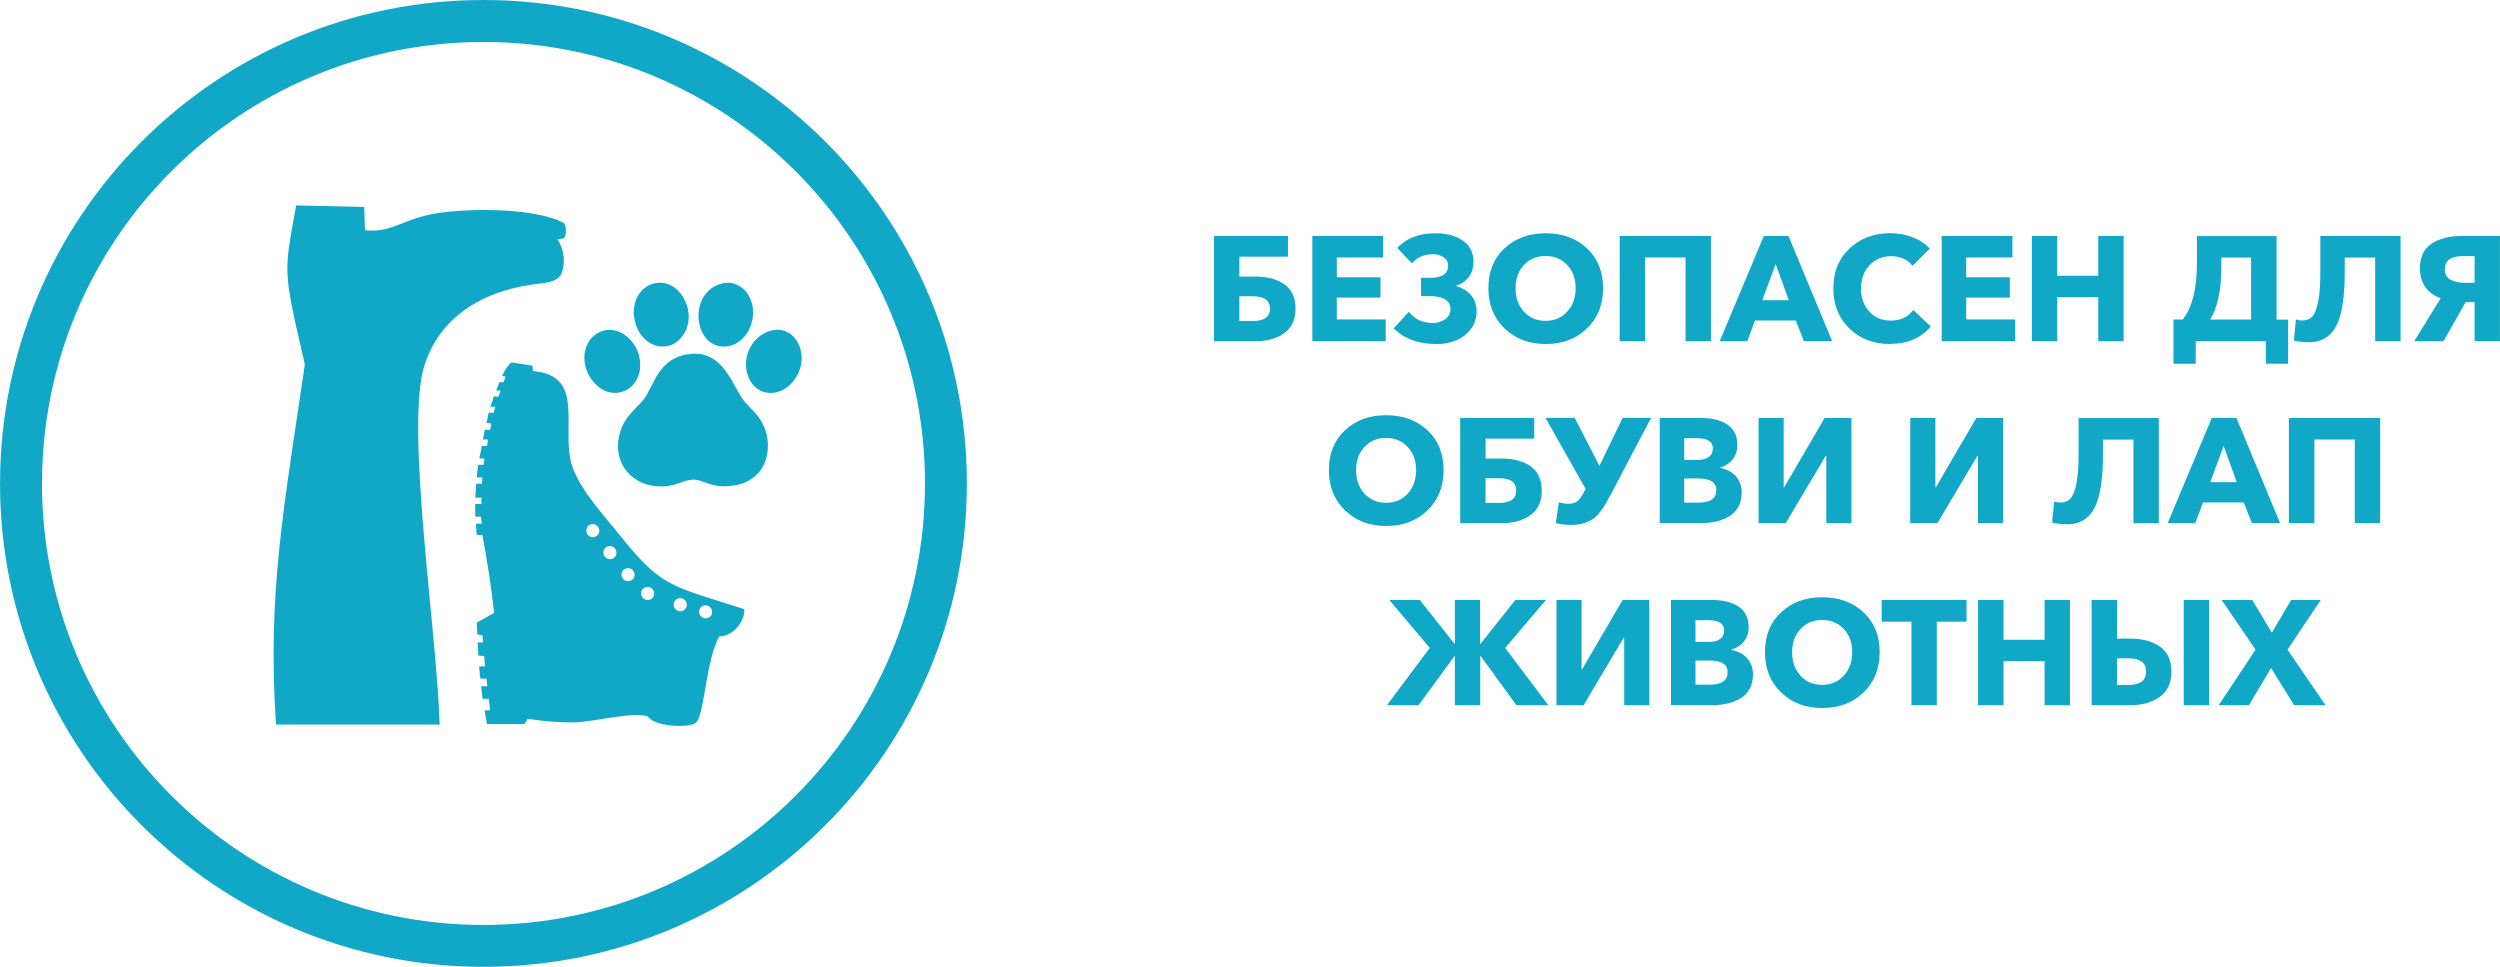 <?xml version="1.0" encoding="UTF-8"?> <svg xmlns="http://www.w3.org/2000/svg" xmlns:xlink="http://www.w3.org/1999/xlink" xmlns:xodm="http://www.corel.com/coreldraw/odm/2003" xml:space="preserve" width="13mm" height="5.028mm" version="1.1" style="shape-rendering:geometricPrecision; text-rendering:geometricPrecision; image-rendering:optimizeQuality; fill-rule:evenodd; clip-rule:evenodd" viewBox="0 0 281.66 108.94"> <defs> <style type="text/css"> .fil1 {fill:#11A8C8} .fil0 {fill:#11A8C8;fill-rule:nonzero} </style> </defs> <g id="Слой_x0020_1">  <g id="_2793175020384"> <path class="fil0" d="M54.47 0c15.04,0 28.66,6.1 38.51,15.95 9.86,9.86 15.95,23.48 15.95,38.52 0,15.04 -6.1,28.66 -15.95,38.51 -9.86,9.86 -23.48,15.95 -38.51,15.95 -15.04,0 -28.66,-6.1 -38.52,-15.95 -9.86,-9.86 -15.95,-23.47 -15.95,-38.51 0,-15.04 6.1,-28.66 15.95,-38.52 9.86,-9.86 23.48,-15.95 38.52,-15.95zm35.17 19.3c-9,-9 -21.43,-14.57 -35.17,-14.57 -13.74,0 -26.17,5.57 -35.17,14.57 -9,9 -14.57,21.43 -14.57,35.17 0,13.73 5.57,26.17 14.57,35.17 9,9 21.43,14.57 35.17,14.57 13.73,0 26.17,-5.57 35.17,-14.57 9,-9 14.57,-21.43 14.57,-35.17 0,-13.73 -5.57,-26.17 -14.57,-35.17z"></path> <g> <path class="fil1" d="M53.95 75.08l0.7 0c-0.04,-0.39 -0.07,-0.78 -0.11,-1.17l-0.65 -0.05 -0.08 -1.48 0.6 0c-0.02,-0.28 -0.04,-0.55 -0.06,-0.83l-0.58 -0.06 -0.06 -1.34 1.96 -1.1c-0.34,-3.04 -0.76,-5.74 -1.32,-8.76l-0.64 -0.03 -0.1 -1.25 0.67 -0.01 -0.1 -0.79 -0.64 -0.01 -0 -1.42 0.7 0.01 -0.01 -0.71 -0.68 -0.01 0.09 -1.57 0.65 0.01 0.05 -0.71 -0.64 -0.01 0.17 -1.43 0.6 0.01 0.11 -0.71 -0.58 -0.01 0.29 -1.42 0.58 0.01 0.12 -0.71 -0.59 -0.02 0.22 -1.1 0.59 0.02 0.15 -0.71 -0.54 -0.08 0.24 -1.16 0.55 0.05 0.18 -0.68 -0.54 -0.03 0.39 -1.17 0.5 0.05 0.25 -0.69 -0.5 -0.02 0.38 -0.93 0.46 0.01 0.22 -0.64 -0.39 -0.08c0.32,-0.66 0.64,-1.2 1.06,-1.52l2.36 0.36 0.06 0.62c6.1,0.48 3.01,6.61 4.45,10.77 0.94,2.72 3.64,5.59 5.46,7.86 4.6,5.75 5.7,5.56 13.91,8.19 0.05,1.22 -1.01,2.98 -2.84,3.09 -1.47,2.69 -1.63,8.41 -2.53,9.63 -0.51,0.69 -4.65,0.61 -5.47,-0.6 -1.35,-0.65 -6.16,0.56 -8.09,0.63 -1.68,0.05 -3.8,-0.12 -5.47,-0.4l-0.38 0.6 -4.22 0 -0.27 -1.54 0.63 -0.02c-0.05,-0.43 -0.11,-0.86 -0.16,-1.28l-0.69 -0 -0.17 -1.42 0.7 0.01c-0.03,-0.29 -0.06,-0.58 -0.09,-0.87l-0.7 -0.01 -0.14 -1.38zm13.57 -15.29c-0,-0.41 -0.34,-0.74 -0.74,-0.74 -0.41,-0 -0.73,0.32 -0.73,0.73 0,0.41 0.34,0.74 0.74,0.74 0.41,0 0.73,-0.32 0.73,-0.73zm1.93 2.47c-0,-0.41 -0.34,-0.74 -0.74,-0.74 -0.41,-0 -0.73,0.32 -0.73,0.73 0,0.41 0.34,0.74 0.74,0.75 0.41,0 0.73,-0.32 0.73,-0.73zm2.04 2.49c-0,-0.41 -0.34,-0.74 -0.74,-0.74 -0.41,-0 -0.73,0.32 -0.73,0.73 0,0.41 0.34,0.74 0.74,0.74 0.41,0 0.73,-0.32 0.73,-0.73zm2.21 2.12c-0,-0.41 -0.34,-0.74 -0.74,-0.74 -0.41,-0 -0.73,0.32 -0.73,0.73 0,0.41 0.34,0.74 0.74,0.74 0.41,0 0.73,-0.32 0.73,-0.73zm3.67 1.26c-0,-0.41 -0.34,-0.74 -0.74,-0.74 -0.41,-0 -0.73,0.32 -0.73,0.73 0,0.41 0.33,0.74 0.74,0.75 0.41,0 0.73,-0.32 0.73,-0.73zm2.86 0.81c-0,-0.41 -0.34,-0.74 -0.74,-0.74 -0.41,-0 -0.73,0.32 -0.73,0.73 0,0.41 0.34,0.74 0.74,0.74 0.41,0 0.73,-0.32 0.73,-0.73z"></path> <path class="fil1" d="M31.09 81.62c-0.98,-14.99 0.89,-24.3 3.25,-40.57 -2.54,-10.91 -2.34,-10.22 -0.98,-17.91l7.67 0.18 0.09 2.62c2.81,0.26 3.71,-0.85 6.69,-1.63 3.52,-0.92 12.4,-1.04 15.71,0.82 0.32,0.27 0.33,1.62 -0.05,1.73 -0.14,0.04 -0.35,0.04 -0.67,0.1 0.6,0.93 0.94,2.1 0.57,3.53 -0.22,0.85 -0.76,1.26 -2.53,1.46 -7.59,0.83 -11.6,4.68 -13.03,9.24 -2.18,6.96 1.42,29.97 1.72,40.44 -28.8,0 12.71,0 -18.45,0z"></path> <path class="fil1" d="M77.38 39.93c-3.39,0.59 -3.73,3.75 -4.95,5.18 -0.31,0.37 -0.65,0.67 -0.98,1.03 -0.63,0.68 -1.23,1.37 -1.57,2.5 -1.17,3.9 1.88,6.67 5.56,6.09 1.17,-0.18 2.11,-0.96 3.36,-0.59 1.24,0.37 1.79,0.77 3.35,0.62 1.2,-0.11 2.08,-0.4 2.95,-1.14 1.5,-1.26 1.9,-3.93 0.75,-6.02 -0.5,-0.91 -1.2,-1.51 -1.83,-2.19 -1.49,-1.6 -2.36,-6.23 -6.63,-5.48z"></path> <path class="fil1" d="M81.58 31.89c-4.26,0.78 -3.52,7.65 0.38,7.13 2.18,-0.3 3.46,-3.07 2.64,-5.19 -0.19,-0.49 -0.36,-0.75 -0.63,-1.06 -0.49,-0.56 -1.4,-1.06 -2.39,-0.88z"></path> <path class="fil1" d="M73.93 31.88c-1.74,0.28 -2.85,2.06 -2.45,4.13 0.31,1.61 1.67,3.3 3.6,3 1.65,-0.26 2.84,-2.12 2.43,-4.13 -0.35,-1.73 -1.79,-3.29 -3.57,-2.99z"></path> <path class="fil1" d="M87.08 37.2c-1.59,0.31 -2.94,1.76 -3.03,3.65 -0.09,1.95 1.22,3.72 3.24,3.38 1.62,-0.27 2.91,-1.88 3.02,-3.64 0.12,-1.95 -1.25,-3.77 -3.23,-3.39z"></path> <path class="fil1" d="M68.08 37.23c-2.7,0.69 -3,4.39 -0.71,6.3 2.3,1.93 5.55,-0.16 4.58,-3.61 -0.24,-0.85 -0.79,-1.56 -1.34,-2.02 -0.6,-0.5 -1.56,-0.92 -2.52,-0.67z"></path> </g> </g> <path class="fil0" d="M136.77 38.44l0 -11.85 8.34 0 0 2.33 -5.48 0 0 2.24 1.84 0c1.33,0 2.41,0.29 3.24,0.88 0.83,0.58 1.25,1.5 1.25,2.75 0,1.22 -0.42,2.13 -1.27,2.74 -0.84,0.61 -1.91,0.91 -3.2,0.91l-4.72 0zm2.86 -2.28l1.54 0c1.27,0 1.91,-0.46 1.91,-1.39 0,-0.93 -0.64,-1.39 -1.91,-1.39l-1.54 0 0 2.78z"></path> <polygon id="1" class="fil0" points="147.85,38.44 147.85,26.59 155.82,26.59 155.82,29.01 150.61,29.01 150.61,31.24 155.53,31.24 155.53,33.53 150.61,33.53 150.61,35.99 156.12,35.99 156.12,38.44 "></polygon> <path id="2" class="fil0" d="M161.84 38.76c-2.05,0 -3.66,-0.59 -4.82,-1.77l1.71 -1.86c0.66,0.84 1.55,1.26 2.68,1.26 0.55,0 1.02,-0.14 1.41,-0.42 0.39,-0.28 0.59,-0.65 0.59,-1.12 0,-0.99 -0.79,-1.49 -2.36,-1.49l-0.95 0 0 -2.06 1.02 0c1.35,0 2.03,-0.46 2.03,-1.39 0,-0.39 -0.17,-0.7 -0.52,-0.93 -0.35,-0.23 -0.74,-0.34 -1.17,-0.34 -0.99,0 -1.79,0.34 -2.39,1.04l-1.66 -1.76c1.07,-1.09 2.5,-1.64 4.3,-1.64 1.3,0 2.35,0.29 3.13,0.85 0.78,0.57 1.17,1.35 1.17,2.34 0,0.69 -0.18,1.28 -0.55,1.76 -0.37,0.48 -0.84,0.8 -1.41,0.95l0 0.05c0.69,0.19 1.25,0.53 1.67,1.01 0.42,0.49 0.64,1.11 0.64,1.87 0,0.77 -0.23,1.44 -0.69,2.02 -0.46,0.57 -1.02,0.99 -1.69,1.25 -0.67,0.26 -1.38,0.39 -2.13,0.39z"></path> <path id="3" class="fil0" d="M174.13 38.76c-1.87,0 -3.4,-0.58 -4.62,-1.75 -1.22,-1.17 -1.82,-2.68 -1.82,-4.54 0,-1.87 0.6,-3.38 1.82,-4.5 1.21,-1.13 2.75,-1.69 4.63,-1.69 1.88,0 3.43,0.56 4.65,1.69 1.21,1.13 1.82,2.63 1.82,4.5 0,1.86 -0.61,3.38 -1.82,4.54 -1.22,1.17 -2.76,1.75 -4.64,1.75zm-2.44 -3.65c0.63,0.69 1.44,1.04 2.44,1.04 0.99,0 1.81,-0.35 2.44,-1.04 0.63,-0.69 0.95,-1.58 0.95,-2.65 0,-1.05 -0.32,-1.92 -0.95,-2.6 -0.64,-0.68 -1.45,-1.02 -2.44,-1.02 -0.99,0 -1.81,0.34 -2.44,1.02 -0.63,0.68 -0.94,1.55 -0.94,2.6 0,1.07 0.31,1.95 0.94,2.65z"></path> <polygon id="4" class="fil0" points="182.48,38.44 182.48,26.59 192.76,26.59 192.76,38.44 189.9,38.44 189.9,29.01 185.34,29.01 185.34,38.44 "></polygon> <path id="5" class="fil0" d="M193.75 38.44l4.97 -11.85 2.78 0 4.92 11.85 -3.18 0 -0.92 -2.33 -4.59 0 -0.87 2.33 -3.11 0zm4.8 -4.62l2.98 0 -1.47 -4.07 -1.51 4.07z"></path> <path id="6" class="fil0" d="M212.93 38.76c-1.84,0 -3.36,-0.58 -4.57,-1.75 -1.2,-1.17 -1.81,-2.67 -1.81,-4.51 0,-1.86 0.61,-3.37 1.83,-4.51 1.22,-1.14 2.75,-1.72 4.6,-1.72 0.86,0 1.69,0.15 2.5,0.46 0.81,0.31 1.45,0.73 1.93,1.28l-1.94 1.94c-0.26,-0.36 -0.6,-0.63 -1.03,-0.81 -0.43,-0.18 -0.88,-0.28 -1.36,-0.28 -0.99,0 -1.81,0.34 -2.45,1.03 -0.64,0.69 -0.96,1.55 -0.96,2.6 0,1.07 0.31,1.95 0.94,2.62 0.62,0.68 1.43,1.01 2.43,1.01 1.1,0 1.94,-0.4 2.51,-1.2l1.99 1.87c-1.13,1.3 -2.66,1.96 -4.6,1.96z"></path> <polygon id="7" class="fil0" points="218.76,38.44 218.76,26.59 226.73,26.59 226.73,29.01 221.52,29.01 221.52,31.24 226.44,31.24 226.44,33.53 221.52,33.53 221.52,35.99 227.03,35.99 227.03,38.44 "></polygon> <polygon id="8" class="fil0" points="228.92,38.44 228.92,26.59 231.78,26.59 231.78,31.07 236.4,31.07 236.4,26.59 239.26,26.59 239.26,38.44 236.4,38.44 236.4,33.48 231.78,33.48 231.78,38.44 "></polygon> <path id="9" class="fil0" d="M244.87 40.97l0 -4.97 1.04 0c1.07,-1.33 1.61,-3.46 1.61,-6.39l0 -3.01 8.97 0 0 9.41 1.3 0 0 4.97 -2.51 0 0 -2.53 -7.9 0 0 2.53 -2.51 0zm4.13 -4.97l4.62 0 0 -6.98 -3.35 0 0 0.96c0,2.69 -0.42,4.7 -1.27,6.03z"></path> <path id="10" class="fil0" d="M260.08 38.55c-0.68,0 -1.23,-0.06 -1.64,-0.18l0.23 -2.38c0.22,0.08 0.46,0.12 0.7,0.12 0.46,0 0.83,-0.14 1.11,-0.42 0.28,-0.28 0.51,-0.82 0.68,-1.63 0.17,-0.81 0.26,-1.91 0.26,-3.29l0 -4.18 9.04 0 0 11.85 -2.86 0 0 -9.42 -3.43 0 0 1.64c0,2.85 -0.32,4.87 -0.97,6.09 -0.65,1.21 -1.69,1.82 -3.13,1.82z"></path> <path id="11" class="fil0" d="M272 38.44l2.98 -4.84c-0.74,-0.26 -1.31,-0.67 -1.72,-1.25 -0.41,-0.58 -0.62,-1.28 -0.62,-2.11 0,-1.27 0.43,-2.2 1.3,-2.78 0.87,-0.58 1.99,-0.87 3.37,-0.87l4.35 0 0 11.85 -2.86 0 0 -4.4 -1.01 0 -2.49 4.4 -3.3 0zm5.56 -6.58l1.24 0 0 -3 -1.34 0c-1.34,0 -2.01,0.49 -2.01,1.47 0,0.52 0.19,0.91 0.58,1.15 0.39,0.24 0.9,0.37 1.52,0.37z"></path> <path id="12" class="fil0" d="M156.16 59.26c-1.87,0 -3.4,-0.58 -4.62,-1.75 -1.22,-1.17 -1.82,-2.68 -1.82,-4.54 0,-1.87 0.6,-3.38 1.82,-4.5 1.21,-1.13 2.75,-1.69 4.63,-1.69 1.88,0 3.43,0.56 4.65,1.69 1.21,1.13 1.82,2.63 1.82,4.5 0,1.86 -0.61,3.38 -1.82,4.54 -1.22,1.17 -2.76,1.75 -4.64,1.75zm-2.44 -3.65c0.63,0.69 1.44,1.04 2.44,1.04 0.99,0 1.81,-0.35 2.44,-1.04 0.63,-0.69 0.95,-1.58 0.95,-2.65 0,-1.05 -0.32,-1.92 -0.95,-2.6 -0.64,-0.68 -1.45,-1.02 -2.44,-1.02 -0.99,0 -1.81,0.34 -2.44,1.02 -0.63,0.68 -0.94,1.55 -0.94,2.6 0,1.07 0.31,1.95 0.94,2.65z"></path> <path id="13" class="fil0" d="M164.51 58.94l0 -11.85 8.34 0 0 2.33 -5.48 0 0 2.24 1.84 0c1.33,0 2.41,0.29 3.24,0.88 0.83,0.58 1.25,1.5 1.25,2.75 0,1.22 -0.42,2.13 -1.27,2.74 -0.84,0.61 -1.91,0.91 -3.2,0.91l-4.72 0zm2.86 -2.28l1.54 0c1.27,0 1.91,-0.46 1.91,-1.39 0,-0.93 -0.64,-1.39 -1.91,-1.39l-1.54 0 0 2.78z"></path> <path id="14" class="fil0" d="M177.17 59.14c-0.75,0 -1.38,-0.07 -1.89,-0.2l0.35 -2.36c0.39,0.12 0.75,0.18 1.07,0.18 0.48,0 0.84,-0.12 1.09,-0.36 0.24,-0.24 0.51,-0.65 0.8,-1.22l0.05 -0.1 -4.52 -8 3.3 0 2.78 5.41 2.61 -5.41 3.21 0 -4.44 8.44c-0.27,0.5 -0.49,0.9 -0.65,1.19 -0.17,0.29 -0.39,0.62 -0.66,0.97 -0.27,0.36 -0.54,0.62 -0.81,0.8 -0.27,0.18 -0.6,0.33 -0.99,0.46 -0.39,0.13 -0.83,0.19 -1.31,0.19z"></path> <path id="15" class="fil0" d="M186.99 58.94l0 -11.85 4.72 0c0.5,0 0.97,0.05 1.41,0.14 0.44,0.09 0.87,0.25 1.28,0.47 0.41,0.22 0.74,0.54 0.98,0.95 0.24,0.42 0.36,0.91 0.36,1.48 0,0.64 -0.17,1.17 -0.52,1.61 -0.34,0.44 -0.82,0.75 -1.42,0.95l0 0.03c0.71,0.12 1.3,0.43 1.75,0.91 0.45,0.49 0.68,1.1 0.68,1.85 0,0.62 -0.13,1.15 -0.38,1.62 -0.25,0.46 -0.6,0.82 -1.04,1.08 -0.44,0.26 -0.92,0.45 -1.44,0.57 -0.52,0.12 -1.07,0.18 -1.66,0.18l-4.72 0zm2.76 -2.31l1.61 0c1.34,0 2.01,-0.47 2.01,-1.41 0,-0.87 -0.68,-1.31 -2.03,-1.31l-1.59 0 0 2.71zm0 -4.82l1.54 0c0.54,0 0.95,-0.11 1.25,-0.34 0.3,-0.22 0.44,-0.54 0.44,-0.95 0,-0.77 -0.61,-1.15 -1.82,-1.15l-1.41 0 0 2.44z"></path> <polygon id="16" class="fil0" points="198.13,58.94 198.13,47.09 200.96,47.09 200.96,54.89 201.02,54.89 205.57,47.09 208.59,47.09 208.59,58.94 205.76,58.94 205.76,51.33 205.71,51.33 201.19,58.94 "></polygon> <polygon id="17" class="fil0" points="215.22,58.94 215.22,47.09 218.05,47.09 218.05,54.89 218.11,54.89 222.66,47.09 225.68,47.09 225.68,58.94 222.85,58.94 222.85,51.33 222.8,51.33 218.28,58.94 "></polygon> <path id="18" class="fil0" d="M232.84 59.06c-0.68,0 -1.23,-0.06 -1.64,-0.18l0.23 -2.38c0.22,0.08 0.46,0.12 0.7,0.12 0.46,0 0.83,-0.14 1.11,-0.42 0.28,-0.28 0.51,-0.82 0.68,-1.63 0.17,-0.81 0.26,-1.91 0.26,-3.29l0 -4.18 9.04 0 0 11.85 -2.86 0 0 -9.42 -3.43 0 0 1.64c0,2.85 -0.32,4.87 -0.97,6.09 -0.65,1.21 -1.69,1.82 -3.13,1.82z"></path> <path id="19" class="fil0" d="M244.22 58.94l4.97 -11.85 2.78 0 4.92 11.85 -3.18 0 -0.92 -2.33 -4.59 0 -0.87 2.33 -3.11 0zm4.8 -4.62l2.98 0 -1.47 -4.07 -1.51 4.07z"></path> <polygon id="20" class="fil0" points="257.88,58.94 257.88,47.09 268.16,47.09 268.16,58.94 265.3,58.94 265.3,49.52 260.75,49.52 260.75,58.94 "></polygon> <polygon id="21" class="fil0" points="156.26,79.45 161.08,73 156.53,67.6 159.96,67.6 163.89,72.55 163.91,72.55 163.91,67.6 166.75,67.6 166.75,72.55 166.79,72.55 170.72,67.6 174.17,67.6 169.58,73 174.44,79.45 170.84,79.45 166.8,73.89 166.77,73.89 166.77,79.45 163.91,79.45 163.91,73.89 163.89,73.89 159.82,79.45 "></polygon> <polygon id="22" class="fil0" points="175.36,79.45 175.36,67.6 178.19,67.6 178.19,75.4 178.25,75.4 182.81,67.6 185.82,67.6 185.82,79.45 182.99,79.45 182.99,71.83 182.94,71.83 178.42,79.45 "></polygon> <path id="23" class="fil0" d="M188.26 79.45l0 -11.85 4.72 0c0.5,0 0.97,0.05 1.41,0.14 0.44,0.09 0.87,0.25 1.28,0.47 0.41,0.22 0.74,0.54 0.98,0.95 0.24,0.42 0.36,0.91 0.36,1.48 0,0.64 -0.17,1.17 -0.52,1.61 -0.34,0.44 -0.82,0.75 -1.42,0.95l0 0.03c0.71,0.12 1.3,0.43 1.75,0.91 0.45,0.49 0.68,1.1 0.68,1.85 0,0.62 -0.13,1.15 -0.38,1.62 -0.25,0.46 -0.6,0.82 -1.04,1.08 -0.44,0.26 -0.92,0.45 -1.44,0.57 -0.52,0.12 -1.07,0.18 -1.66,0.18l-4.72 0zm2.76 -2.31l1.61 0c1.34,0 2.01,-0.47 2.01,-1.41 0,-0.87 -0.68,-1.31 -2.03,-1.31l-1.59 0 0 2.71zm0 -4.82l1.54 0c0.54,0 0.95,-0.11 1.25,-0.34 0.3,-0.22 0.44,-0.54 0.44,-0.95 0,-0.77 -0.61,-1.15 -1.82,-1.15l-1.41 0 0 2.44z"></path> <path id="24" class="fil0" d="M205.29 79.77c-1.87,0 -3.4,-0.58 -4.62,-1.75 -1.22,-1.17 -1.82,-2.68 -1.82,-4.54 0,-1.87 0.6,-3.38 1.82,-4.5 1.21,-1.13 2.75,-1.69 4.63,-1.69 1.88,0 3.43,0.56 4.65,1.69 1.21,1.13 1.82,2.63 1.82,4.5 0,1.86 -0.61,3.38 -1.82,4.54 -1.22,1.17 -2.76,1.75 -4.64,1.75zm-2.44 -3.65c0.63,0.69 1.44,1.04 2.44,1.04 0.99,0 1.81,-0.35 2.44,-1.04 0.63,-0.69 0.95,-1.58 0.95,-2.65 0,-1.05 -0.32,-1.92 -0.95,-2.6 -0.64,-0.68 -1.45,-1.02 -2.44,-1.02 -0.99,0 -1.81,0.34 -2.44,1.02 -0.63,0.68 -0.94,1.55 -0.94,2.6 0,1.07 0.31,1.95 0.94,2.65z"></path> <polygon id="25" class="fil0" points="215.35,79.45 215.35,70.04 212,70.04 212,67.6 221.56,67.6 221.56,70.04 218.21,70.04 218.21,79.45 "></polygon> <polygon id="26" class="fil0" points="222.86,79.45 222.86,67.6 225.73,67.6 225.73,72.08 230.35,72.08 230.35,67.6 233.21,67.6 233.21,79.45 230.35,79.45 230.35,74.49 225.73,74.49 225.73,79.45 "></polygon> <path id="27" class="fil0" d="M235.65 79.45l0 -11.85 2.86 0 0 4.35 1.51 0c1.36,0 2.47,0.3 3.33,0.9 0.86,0.6 1.29,1.54 1.29,2.83 0,1.26 -0.44,2.2 -1.31,2.83 -0.87,0.63 -1.97,0.94 -3.3,0.94l-4.39 0zm2.86 -2.28l1.29 0c1.33,0 1.99,-0.5 1.99,-1.51 0,-0.99 -0.66,-1.49 -1.99,-1.49l-1.29 0 0 3zm7.52 2.28l0 -11.85 2.85 0 0 11.85 -2.85 0z"></path> <polygon id="28" class="fil0" points="249.97,79.45 254.12,73.19 250.3,67.6 253.75,67.6 255.96,71.28 258.13,67.6 261.47,67.6 257.72,73.19 262,79.45 258.47,79.45 255.87,75.26 253.38,79.45 "></polygon> </g> </svg> 